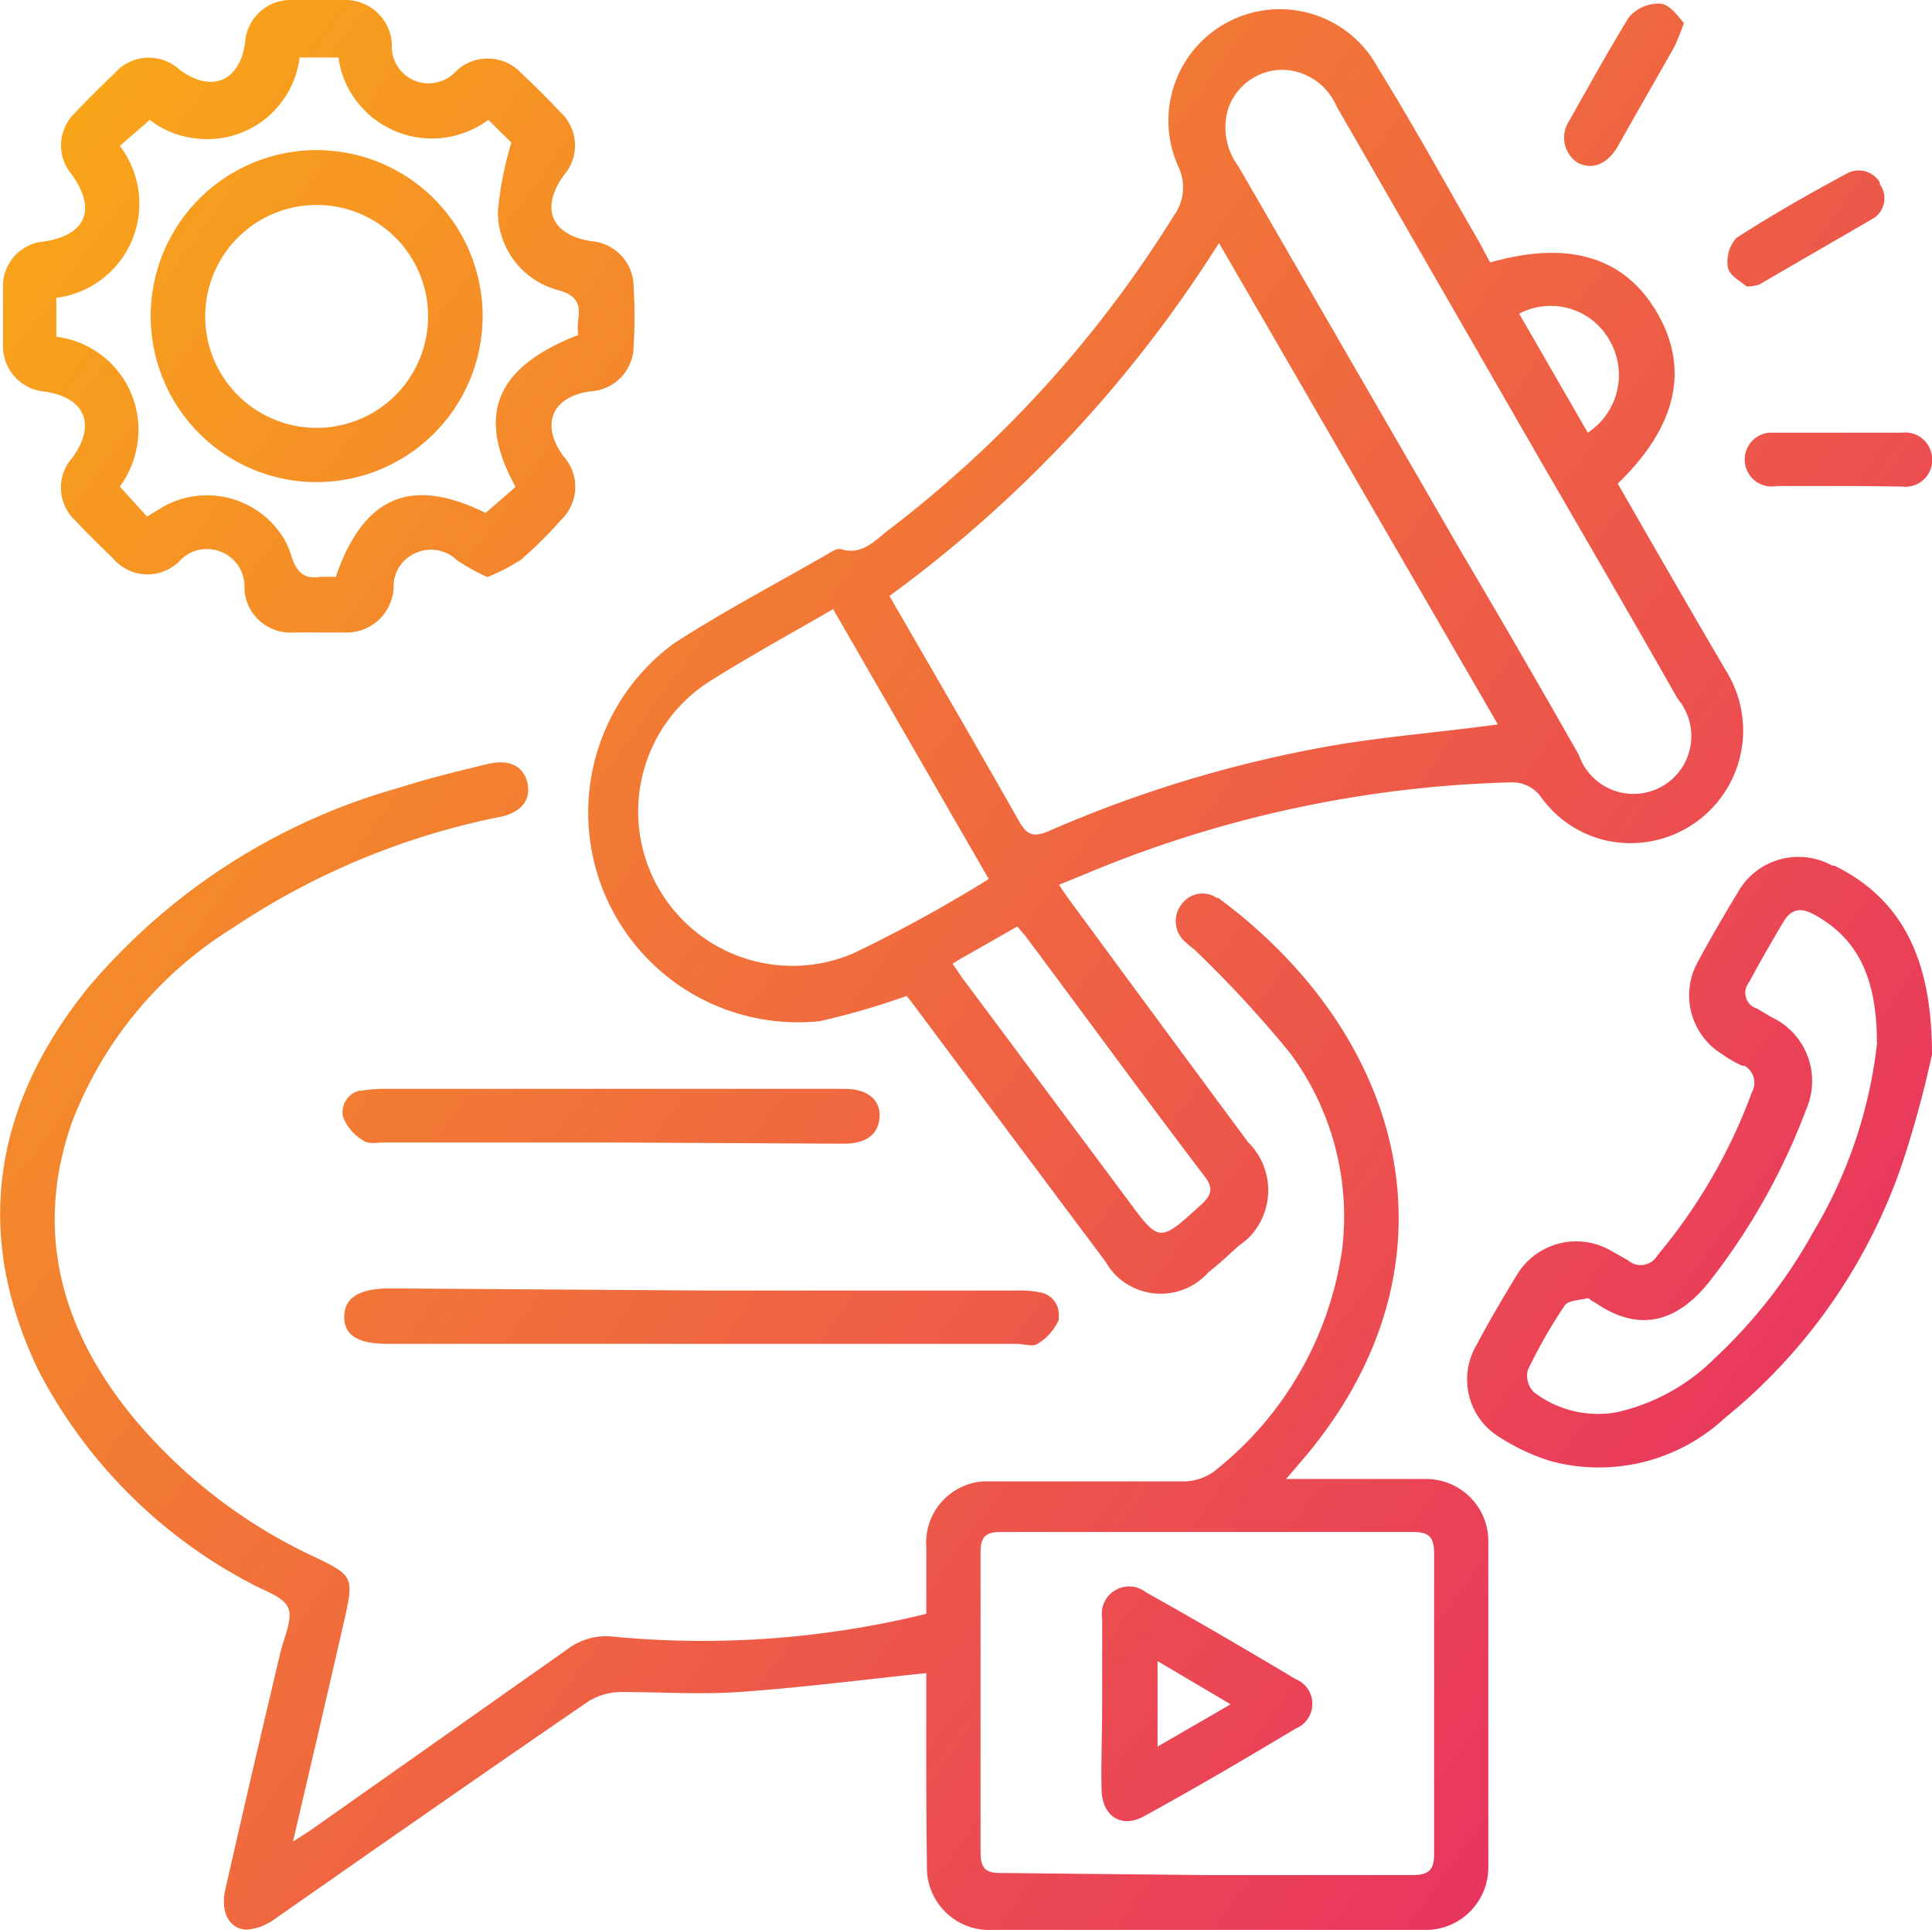 <svg xmlns="http://www.w3.org/2000/svg" xmlns:xlink="http://www.w3.org/1999/xlink" viewBox="0 0 64.49 64.42"><defs><style>.cls-1{fill:url(#linear-gradient);}.cls-2{fill:url(#linear-gradient-2);}.cls-3{fill:url(#linear-gradient-3);}.cls-4{fill:url(#linear-gradient-4);}.cls-5{fill:url(#linear-gradient-5);}.cls-6{fill:url(#linear-gradient-6);}.cls-7{fill:url(#linear-gradient-7);}.cls-8{fill:url(#linear-gradient-8);}.cls-9{fill:url(#linear-gradient-9);}.cls-10{fill:url(#linear-gradient-10);}.cls-11{fill:url(#linear-gradient-11);}</style><linearGradient id="linear-gradient" x1="-8.59" y1="-134.62" x2="73.61" y2="-194.71" gradientTransform="matrix(1, 0, 0, -1, 0, -148.56)" gradientUnits="userSpaceOnUse"><stop offset="0" stop-color="#fdc307"></stop><stop offset="1" stop-color="#e62768"></stop></linearGradient><linearGradient id="linear-gradient-2" x1="-26.26" y1="-158.78" x2="55.94" y2="-218.87" xlink:href="#linear-gradient"></linearGradient><linearGradient id="linear-gradient-3" x1="-13.58" y1="-141.43" x2="68.62" y2="-201.53" xlink:href="#linear-gradient"></linearGradient><linearGradient id="linear-gradient-4" x1="-11.15" y1="-138.1" x2="71.06" y2="-198.19" xlink:href="#linear-gradient"></linearGradient><linearGradient id="linear-gradient-5" x1="-25.02" y1="-157.08" x2="57.18" y2="-217.18" xlink:href="#linear-gradient"></linearGradient><linearGradient id="linear-gradient-6" x1="-22.86" y1="-154.12" x2="59.35" y2="-214.22" xlink:href="#linear-gradient"></linearGradient><linearGradient id="linear-gradient-7" x1="5.26" y1="-115.65" x2="87.47" y2="-175.75" xlink:href="#linear-gradient"></linearGradient><linearGradient id="linear-gradient-8" x1="1.82" y1="-120.35" x2="84.03" y2="-180.45" xlink:href="#linear-gradient"></linearGradient><linearGradient id="linear-gradient-9" x1="5.12" y1="-115.85" x2="87.32" y2="-175.95" xlink:href="#linear-gradient"></linearGradient><linearGradient id="linear-gradient-10" x1="-26.03" y1="-158.47" x2="56.17" y2="-218.56" xlink:href="#linear-gradient"></linearGradient><linearGradient id="linear-gradient-11" x1="-13.6" y1="-141.45" x2="68.61" y2="-201.55" xlink:href="#linear-gradient"></linearGradient></defs><g id="Layer_2" data-name="Layer 2"><g id="Layer_1-2" data-name="Layer 1"><path class="cls-1" d="M49.74,8.76c2.63-.75,4.49-.18,5.57,1.67S56,14.21,54,16.14c1.2,2.09,2.39,4.16,3.61,6.24a3.76,3.76,0,0,1-4,5.67,3.68,3.68,0,0,1-2.15-1.42,1.19,1.19,0,0,0-1-.52A39.36,39.36,0,0,0,36.64,29l-1.29.53c.15.22.27.41.41.59q2.94,4,5.9,8a2.25,2.25,0,0,1,.05,3.16,2.72,2.72,0,0,1-.38.31c-.32.3-.65.6-1,.88a2.13,2.13,0,0,1-3,.17,2,2,0,0,1-.41-.51c-2.08-2.78-4.17-5.57-6.24-8.35-.16-.21-.3-.41-.42-.54a25,25,0,0,1-2.89.84,7,7,0,0,1-4.87-12.61c1.67-1.08,3.43-2,5.16-3,.13-.08.3-.18.42-.14.71.21,1.13-.3,1.59-.65A39.06,39.06,0,0,0,39.18,7.2a1.59,1.59,0,0,0,.17-1.6A3.72,3.72,0,0,1,46,2.27c1.19,1.92,2.27,3.9,3.4,5.85ZM50,24.18,40.69,8.11a42.89,42.89,0,0,1-11,11.78c1.46,2.53,2.9,5,4.31,7.49.27.48.48.58,1,.36a41.47,41.47,0,0,1,9.5-2.86c1.75-.3,3.57-.44,5.47-.7ZM42.76,2.33A1.92,1.92,0,0,0,41,3.62a2.16,2.16,0,0,0,.33,1.92l7.46,12.9q2,3.39,3.91,6.75A1.93,1.93,0,1,0,56,23.32c-1.52-2.68-3.07-5.34-4.61-8L44.61,3.54a2,2,0,0,0-1.85-1.21ZM33,29.33l-5.19-9c-1.47.85-2.88,1.62-4.23,2.48a5.15,5.15,0,0,0,4.92,9A47.52,47.52,0,0,0,33,29.34Zm-1.22,2.82c.15.19.25.37.38.54L37.61,40c1.1,1.5,1.09,1.47,2.48.21.41-.37.39-.62.08-1-2-2.63-3.93-5.28-5.91-7.93-.09-.12-.19-.22-.3-.36l-1.65.94a5.75,5.75,0,0,0-.53.32ZM53,14.44a2.3,2.3,0,0,0,.71-3.11,2.25,2.25,0,0,0-3-.86Z"></path><path class="cls-2" d="M30.92,55.84c-2.14.22-4.21.49-6.26.63-1.3.09-2.61,0-3.91,0a2.09,2.09,0,0,0-1.12.32c-3.49,2.39-7,4.84-10.45,7.25a1.82,1.82,0,0,1-.93.36c-.6,0-.9-.6-.73-1.33.6-2.66,1.22-5.3,1.84-7.92.12-.51.42-1.11.26-1.49s-.82-.57-1.26-.82a16.74,16.74,0,0,1-7.07-7.09C-.93,41.16-.2,36.88,2.91,33a21,21,0,0,1,10.41-6.71c1-.32,2-.56,2.95-.79.74-.18,1.22.08,1.34.65s-.24,1-1,1.13a24.7,24.7,0,0,0-8.84,3.69A13.17,13.17,0,0,0,2.4,37.46c-1.27,3.63-.36,6.88,2,9.79A17.51,17.51,0,0,0,10.58,52c1.19.57,1.23.67.93,2-.56,2.45-1.13,4.89-1.73,7.46.28-.18.45-.28.62-.4L19,55a2.11,2.11,0,0,1,1.45-.38,31.3,31.3,0,0,0,10.47-.76V51.64a2.05,2.05,0,0,1,1.9-2.2h6.75A1.76,1.76,0,0,0,40.66,49a11.48,11.48,0,0,0,4.14-7.3,9.14,9.14,0,0,0-1.75-6.57,38.43,38.43,0,0,0-3.12-3.38c-.1-.11-.24-.18-.35-.3a.91.91,0,0,1-.13-1.28.85.85,0,0,1,1.17-.2h.05c6.33,4.69,8.25,12.24,2.92,18.62l-.66.77h4.64a2.08,2.08,0,0,1,2.11,2V62.3a2.09,2.09,0,0,1-2,2.11H33.11a2.08,2.08,0,0,1-2.17-2v-.19C30.91,60.07,30.92,57.92,30.92,55.84Zm9.36,6.74h6.84c.56,0,.76-.15.75-.74v-10c0-.55-.18-.71-.71-.71H33.41c-.5,0-.68.15-.68.67v10c0,.54.15.72.7.71Z"></path><path class="cls-3" d="M16.27,19.26a7.46,7.46,0,0,1-1-.55,1.26,1.26,0,0,0-1.77,0,1.18,1.18,0,0,0-.36.88,1.57,1.57,0,0,1-1.59,1.52H9.81a1.54,1.54,0,0,1-1.65-1.42v-.07A1.24,1.24,0,0,0,7,18.33a1.21,1.21,0,0,0-1,.39,1.51,1.51,0,0,1-2.15,0,.27.27,0,0,1-.07-.08c-.43-.41-.85-.82-1.25-1.25a1.5,1.5,0,0,1-.11-2.12c.8-1.1.42-2-.92-2.2A1.52,1.52,0,0,1,.1,11.5V9.55A1.49,1.49,0,0,1,1.47,8.06C2.87,7.84,3.23,7,2.4,5.83a1.5,1.5,0,0,1,.12-2.08c.41-.44.85-.87,1.29-1.29A1.52,1.52,0,0,1,6,2.33H6c1.06.78,2,.39,2.18-.9A1.52,1.52,0,0,1,9.75,0h1.74a1.55,1.55,0,0,1,1.59,1.47,1.23,1.23,0,0,0,1.15,1.31,1.26,1.26,0,0,0,1-.41,1.53,1.53,0,0,1,2.16.06l.06.06c.43.4.84.81,1.24,1.24a1.51,1.51,0,0,1,.14,2.11h0c-.81,1.11-.43,2,.91,2.21a1.53,1.53,0,0,1,1.41,1.52,16.68,16.68,0,0,1,0,2,1.52,1.52,0,0,1-1.43,1.49c-1.3.17-1.69,1.11-.91,2.17a1.52,1.52,0,0,1-.08,2.12,14,14,0,0,1-1.34,1.33A6.54,6.54,0,0,1,16.27,19.26ZM4,4.87A3.17,3.17,0,0,1,1.88,9.94v1.3A3.12,3.12,0,0,1,4.6,14.7,3.18,3.18,0,0,1,4,16.24l.91,1,.54-.33A3,3,0,0,1,9.49,18a2.58,2.58,0,0,1,.23.54c.19.6.46.8,1,.71h.49c.92-2.69,2.52-3.36,5-2.13l1-.87c-1.33-2.41-.66-4,2.09-5.07a2.09,2.09,0,0,1,0-.5c.08-.54-.05-.83-.68-1a2.7,2.7,0,0,1-2-2.63,11.32,11.32,0,0,1,.45-2.29L16.3,4a3.16,3.16,0,0,1-4.41-.64,3,3,0,0,1-.59-1.44H10a3.1,3.1,0,0,1-3.46,2.7A3,3,0,0,1,5,4Z"></path><path class="cls-4" d="M64.49,35.19a35.32,35.32,0,0,1-1,3.66,18.7,18.7,0,0,1-5.92,8.48,6.18,6.18,0,0,1-5.82,1.43A7,7,0,0,1,50.11,48a2.26,2.26,0,0,1-.83-3.1h0c.42-.79.87-1.56,1.33-2.31a2.31,2.31,0,0,1,3.16-.85h0l.57.32a.64.64,0,0,0,.91-.06.62.62,0,0,0,.09-.12,18.3,18.3,0,0,0,3.14-5.43.65.65,0,0,0-.25-.88l-.07,0a4.14,4.14,0,0,1-.68-.39,2.3,2.3,0,0,1-.8-3.09c.42-.78.87-1.55,1.33-2.31a2.32,2.32,0,0,1,3.15-.89h.07C63.49,30,64.49,32,64.49,35.19Zm-1.84-.41c0-2.19-.67-3.47-2.08-4.25-.37-.2-.7-.26-1,.17-.41.69-.81,1.38-1.19,2.09a.55.55,0,0,0,.09.78.48.48,0,0,0,.16.08l.51.3A2.35,2.35,0,0,1,60.3,37a21.61,21.61,0,0,1-3.16,5.67c-1.26,1.66-2.61,1.71-3.93.78-.07,0-.15-.13-.22-.12-.26.06-.65.07-.76.24A17,17,0,0,0,51,45.72a.77.77,0,0,0,.21.75,3.52,3.52,0,0,0,2.77.66,6.71,6.71,0,0,0,3.26-1.8,17,17,0,0,0,3.28-4.2,15.7,15.7,0,0,0,2.14-6.35Z"></path><path class="cls-5" d="M23.49,43.07H33.93a3.38,3.38,0,0,1,.77.06.75.75,0,0,1,.64.83h0v.09a1.73,1.73,0,0,1-.71.8c-.16.11-.46,0-.7,0h-21c-1,0-1.45-.3-1.44-.92S12,43,13,43Z"></path><path class="cls-6" d="M20.34,38.13H12.85c-.24,0-.54.06-.7-.05a1.61,1.61,0,0,1-.7-.8A.74.74,0,0,1,12,36.4h.07a4.2,4.2,0,0,1,.72-.06H28.19c.76,0,1.2.36,1.17.93s-.42.9-1.2.9Z"></path><path class="cls-7" d="M56.21.77c-.1.27-.2.54-.32.79C55.26,2.68,54.62,3.78,54,4.89c-.35.6-.86.79-1.34.54a1,1,0,0,1-.29-1.38l0,0c.66-1.17,1.31-2.35,2-3.47a1.3,1.3,0,0,1,1-.46C55.72.11,56,.53,56.21.77Z"></path><path class="cls-8" d="M61.39,16.22H59.31a.9.9,0,1,1-.25-1.78h4.43a.9.9,0,0,1,1,.8.89.89,0,0,1-.8,1,.54.54,0,0,1-.18,0C62.78,16.23,62.09,16.22,61.39,16.22Z"></path><path class="cls-9" d="M58.3,9.56c-.16-.15-.56-.35-.62-.62a1.19,1.19,0,0,1,.28-1c1.2-.77,2.44-1.48,3.69-2.15a.82.82,0,0,1,1.1.3v.06a.8.8,0,0,1-.17,1.11h0C61.31,8,60,8.75,58.72,9.5A1.52,1.52,0,0,1,58.3,9.56Z"></path><path class="cls-10" d="M36.79,56.88V54a.91.91,0,0,1,1.46-.86c1.68.94,3.34,1.91,5,2.9a.89.89,0,0,1,0,1.65c-1.67,1-3.37,2-5.07,2.93-.74.41-1.39,0-1.41-.89S36.79,57.84,36.79,56.88Zm1.85,1.41,2.44-1.41-2.44-1.44Z"></path><path class="cls-11" d="M16.11,10.58a5.54,5.54,0,1,1,0-.06Zm-1.82,0a3.72,3.72,0,1,0-3.74,3.7h0A3.72,3.72,0,0,0,14.29,10.58Z"></path></g></g></svg>